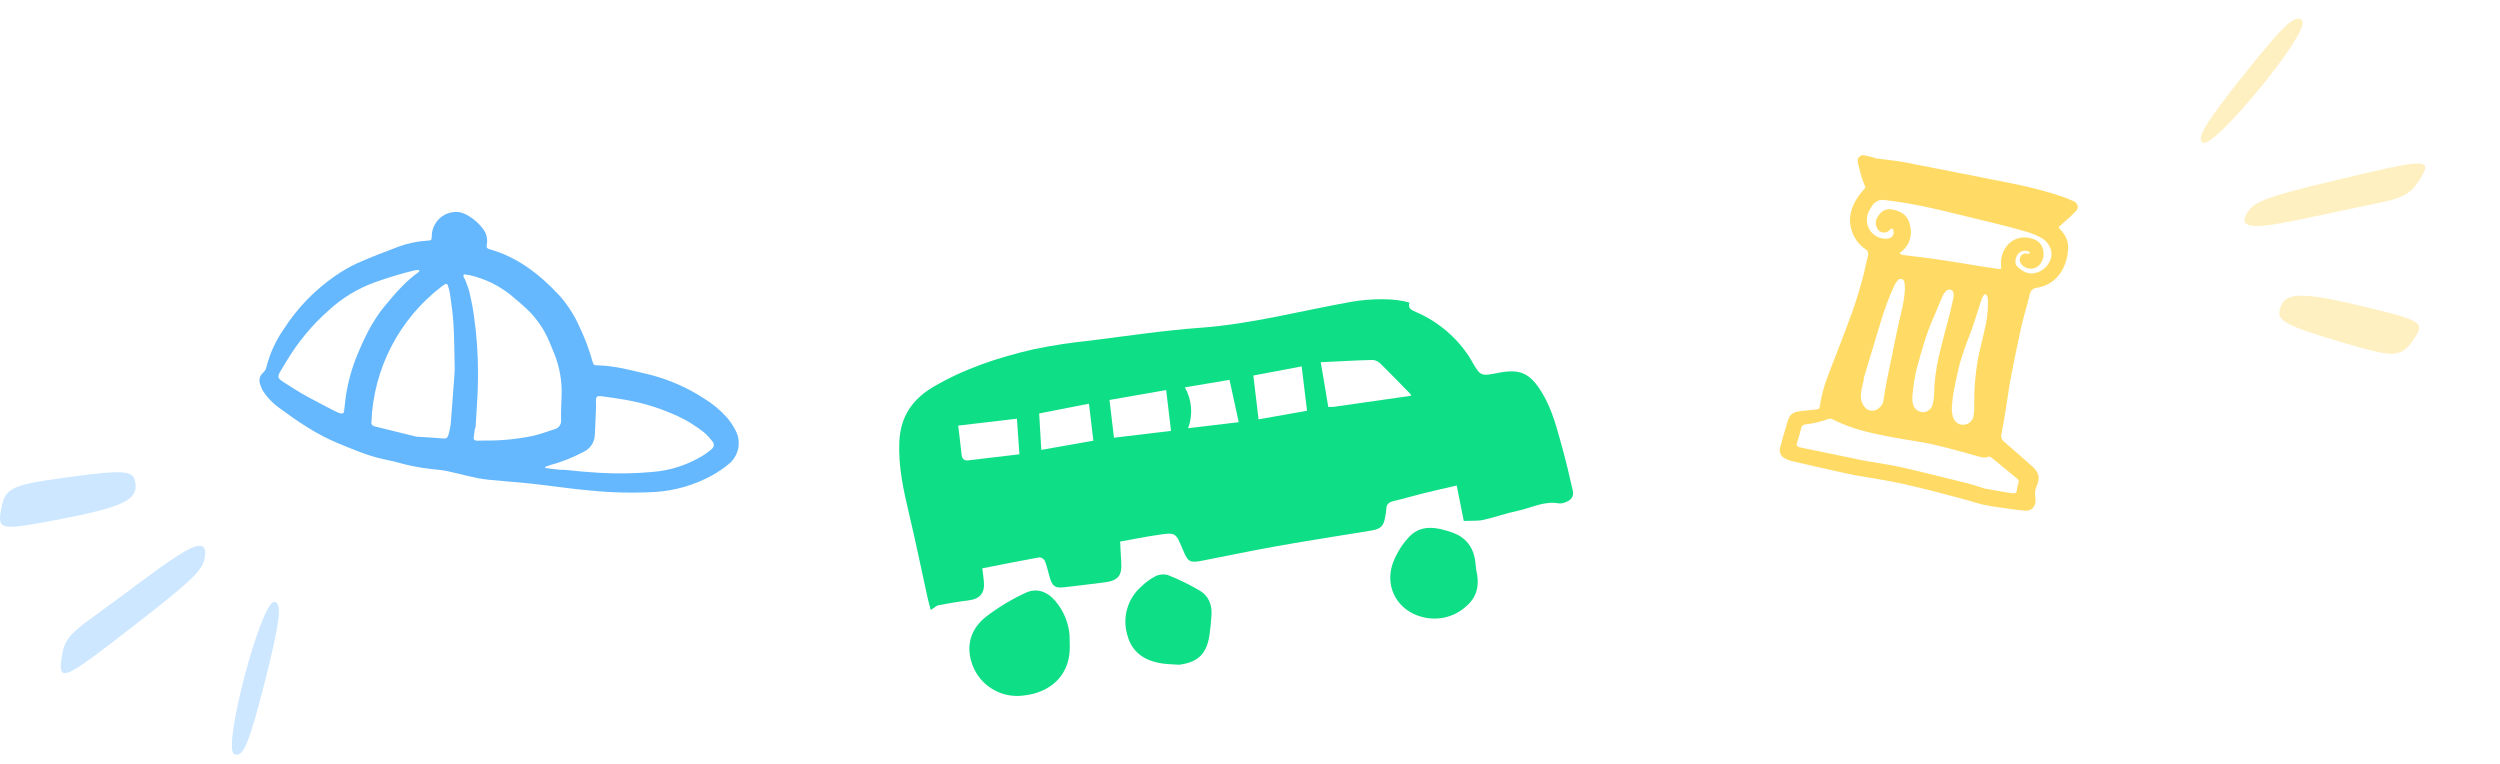 <svg width="360" height="110" viewBox="0 0 360 110" fill="none" xmlns="http://www.w3.org/2000/svg"><path d="M70.34 69.084C68.311 68.876 66.378 68.25 64.399 67.838C63.898 67.736 63.394 67.668 62.886 67.622C61.326 67.485 59.78 67.23 58.26 66.857C57.271 66.572 56.215 66.328 55.181 66.108C52.963 65.642 50.905 64.734 48.809 63.884C45.666 62.61 42.899 60.726 40.194 58.727C39.448 58.187 38.785 57.54 38.225 56.808C37.881 56.374 37.624 55.88 37.466 55.35C37.351 55.069 37.327 54.761 37.396 54.466C37.465 54.171 37.623 53.905 37.85 53.705C38.13 53.466 38.321 53.139 38.389 52.777C38.877 50.854 39.711 49.036 40.849 47.412C42.791 44.377 45.319 41.761 48.285 39.718C49.303 39.009 50.382 38.391 51.508 37.871C53.442 37.015 55.423 36.263 57.398 35.515C58.741 35.028 60.147 34.736 61.572 34.649C62.15 34.602 62.147 34.592 62.175 34.034C62.174 33.199 62.471 32.391 63.012 31.754C63.553 31.118 64.302 30.695 65.126 30.562C65.764 30.442 66.424 30.537 67.002 30.83C68.034 31.349 68.928 32.105 69.61 33.037C69.845 33.352 70.009 33.714 70.091 34.098C70.173 34.482 70.171 34.88 70.085 35.263C70.031 35.642 70.134 35.785 70.47 35.88C74.453 37 77.603 39.413 80.382 42.365C81.662 43.758 82.701 45.355 83.458 47.09C84.217 48.665 84.833 50.304 85.3 51.989C85.435 52.524 85.516 52.602 86.045 52.611C88.612 52.658 91.038 53.361 93.499 53.934C96.311 54.639 98.987 55.81 101.413 57.399C102.633 58.143 103.736 59.065 104.687 60.133C105.138 60.657 105.528 61.231 105.847 61.844C106.318 62.654 106.482 63.608 106.308 64.529C106.133 65.45 105.633 66.278 104.898 66.859C104.151 67.471 103.349 68.012 102.501 68.474C99.991 69.85 97.21 70.659 94.355 70.843C91.289 71.017 88.215 70.953 85.159 70.651C82.108 70.395 79.13 69.913 76.113 69.6C74.187 69.423 72.265 69.261 70.34 69.084ZM68.48 61.607L68.41 61.597C68.344 62.056 68.279 62.51 68.214 62.965C68.168 63.288 68.349 63.463 68.705 63.457C69.061 63.451 69.44 63.428 69.804 63.434C72.145 63.467 74.481 63.24 76.772 62.756C77.797 62.532 78.785 62.137 79.798 61.824C80.111 61.761 80.389 61.582 80.575 61.321C80.761 61.06 80.84 60.738 80.796 60.421C80.749 59.276 80.851 58.127 80.871 56.981C80.949 54.907 80.587 52.839 79.808 50.916C79.553 50.323 79.331 49.714 79.07 49.126C78.37 47.469 77.353 45.965 76.075 44.701C75.252 43.903 74.363 43.173 73.486 42.435C71.791 41.087 69.818 40.133 67.709 39.642C67.411 39.563 67.094 39.553 66.786 39.51C66.622 39.867 66.933 40.097 67.026 40.383C67.213 40.951 67.472 41.477 67.603 42.078C67.854 43.196 68.101 44.318 68.242 45.456C68.645 48.23 68.843 51.03 68.835 53.833C68.816 54.794 68.822 55.763 68.772 56.724C68.694 58.315 68.581 59.968 68.479 61.617L68.48 61.607ZM59.95 62.88C61.149 62.954 62.156 63.005 63.163 63.087C64.4 63.182 64.424 63.376 64.771 61.849C64.851 61.489 64.903 61.122 64.927 60.754C65.076 58.921 65.215 57.086 65.344 55.25C65.405 54.425 65.483 53.591 65.472 52.766C65.443 50.701 65.409 48.636 65.294 46.559C65.209 45.141 64.989 43.729 64.8 42.316C64.729 41.908 64.626 41.506 64.493 41.113C64.487 41.068 64.47 41.025 64.442 40.988C64.415 40.951 64.379 40.922 64.337 40.903C64.295 40.885 64.249 40.878 64.203 40.882C64.157 40.887 64.114 40.904 64.076 40.93C63.923 41.032 63.77 41.133 63.62 41.241C60.589 43.55 58.108 46.503 56.355 49.888C54.602 53.272 53.621 57.003 53.483 60.812C53.464 60.946 53.499 61.082 53.58 61.19C53.661 61.299 53.782 61.37 53.916 61.389L59.95 62.88ZM89.04 57.402C88.359 57.304 87.673 57.206 86.992 57.109C85.847 56.945 85.787 57.009 85.821 58.101C85.808 58.191 85.841 58.284 85.839 58.376C85.779 59.8 85.735 61.225 85.655 62.651C85.63 63.181 85.456 63.693 85.153 64.129C84.85 64.565 84.431 64.907 83.944 65.115C82.438 65.911 80.848 66.537 79.204 66.982C78.985 67.047 78.769 67.124 78.559 67.215C78.528 67.21 78.502 67.284 78.476 67.321C78.451 67.359 78.549 67.388 78.59 67.394C79.18 67.478 79.77 67.563 80.364 67.617C80.773 67.675 81.196 67.633 81.606 67.681C83.206 67.864 84.802 67.999 86.411 68.09C88.935 68.235 91.467 68.19 93.985 67.957C96.562 67.75 99.054 66.936 101.257 65.582C101.685 65.311 102.092 65.008 102.473 64.674C102.559 64.612 102.631 64.533 102.684 64.442C102.737 64.35 102.77 64.249 102.78 64.143C102.791 64.038 102.779 63.932 102.746 63.832C102.712 63.731 102.657 63.639 102.586 63.562C102.259 63.12 101.887 62.713 101.478 62.348C100.152 61.277 98.688 60.392 97.124 59.716C94.552 58.574 91.832 57.798 89.044 57.413L89.04 57.402ZM48.817 59.465C49.276 59.639 49.498 59.527 49.534 59.274C49.586 58.911 49.638 58.547 49.665 58.181C49.894 55.935 50.424 53.731 51.24 51.627C52.326 48.929 53.543 46.316 55.411 44.054C56.889 42.282 58.37 40.526 60.27 39.186C60.308 39.158 60.338 39.122 60.358 39.08C60.367 39.064 60.373 39.047 60.376 39.028C60.378 39.01 60.377 38.992 60.373 38.974C60.378 38.938 60.309 38.882 60.273 38.882C60.098 38.878 59.924 38.891 59.752 38.921C57.83 39.383 55.935 39.949 54.075 40.618C51.552 41.512 49.24 42.913 47.279 44.736C44.9 46.848 42.861 49.315 41.236 52.051C39.658 54.736 39.507 54.137 42.105 55.838C43.639 56.845 45.299 57.654 46.913 58.529C47.61 58.912 48.32 59.235 48.821 59.476L48.817 59.465Z" fill="#66B8FE"/><path d="M134.027 87.847C133.863 87.21 133.69 86.607 133.554 85.996C132.673 82.001 131.857 77.99 130.914 74.016C130.091 70.55 129.325 67.109 129.51 63.498C129.692 59.954 131.409 57.475 134.385 55.72C138.882 53.068 143.786 51.469 148.797 50.304C151.509 49.742 154.248 49.322 157.003 49.044C162.29 48.375 167.573 47.586 172.88 47.197C180.222 46.66 187.291 44.764 194.497 43.479C197.326 42.971 200.892 42.909 202.967 43.583C202.699 44.438 203.251 44.64 203.934 44.942C207.082 46.306 209.757 48.574 211.622 51.461C211.733 51.63 211.828 51.812 211.926 51.985C213.162 54.158 213.223 54.191 215.632 53.712C218.926 53.051 220.339 53.712 222.08 56.604C223.558 59.045 224.209 61.772 224.962 64.453C225.522 66.498 226.012 68.563 226.482 70.649C226.679 71.517 226.194 72.066 225.395 72.335C225.115 72.456 224.81 72.51 224.505 72.492C222.364 72.079 220.487 73.165 218.494 73.57C216.847 73.909 215.258 74.499 213.615 74.863C212.791 75.045 211.943 74.962 210.782 75.016C210.485 73.528 210.152 71.843 209.769 69.918C208.225 70.273 206.635 70.62 205.054 71.013C203.584 71.376 202.135 71.814 200.661 72.161C200.014 72.314 199.648 72.574 199.627 73.293C199.6 73.698 199.542 74.099 199.455 74.495C199.24 75.734 198.841 76.148 197.569 76.383C193.015 77.139 188.448 77.833 183.903 78.639C180.255 79.283 176.631 80.068 172.995 80.762C171.348 81.076 171.035 80.869 170.397 79.3C170.373 79.238 170.335 79.18 170.311 79.114C169.302 76.66 169.298 76.635 166.605 77.048C164.876 77.304 163.159 77.655 161.302 77.986C161.351 78.961 161.388 79.923 161.454 80.878C161.598 82.902 161.042 83.6 159.062 83.86C157.081 84.121 155.179 84.339 153.235 84.567C151.967 84.719 151.543 84.434 151.177 83.195C150.934 82.369 150.765 81.543 150.46 80.766C150.384 80.623 150.273 80.501 150.138 80.412C150.003 80.322 149.847 80.268 149.686 80.254C146.944 80.745 144.21 81.299 141.451 81.84C141.529 82.48 141.62 83.108 141.678 83.74C141.834 85.442 141.109 86.26 139.397 86.467C137.992 86.636 136.592 86.88 135.205 87.14C134.888 87.173 134.624 87.463 134.027 87.847ZM190.186 52.159C190.598 54.505 190.923 56.546 191.273 58.615C191.516 58.62 191.759 58.612 192.002 58.591L203.214 56.988C203.19 56.893 203.148 56.803 203.09 56.724C201.678 55.273 200.274 53.832 198.829 52.407C198.535 52.086 198.136 51.883 197.705 51.832C195.255 51.89 192.817 52.035 190.186 52.159ZM168.627 62.048L167.927 56.17L159.766 57.595L160.412 63.032L168.627 62.048ZM180.481 54.075L181.235 60.388L188.214 59.148L187.44 52.762L180.481 54.075ZM137.98 61.288C138.145 62.676 138.318 64.04 138.462 65.419C138.528 66.022 138.775 66.374 139.421 66.295C141.851 66.01 144.28 65.717 146.796 65.415C146.672 63.614 146.553 61.953 146.437 60.289L137.98 61.288ZM149.946 64.783L157.444 63.457L156.809 58.132L149.641 59.537C149.744 61.334 149.834 63.003 149.946 64.783ZM171.089 61.664L178.377 60.793C177.92 58.698 177.496 56.74 177.051 54.699L170.624 55.778C171.124 56.665 171.426 57.652 171.506 58.669C171.586 59.686 171.444 60.708 171.089 61.664Z" fill="#0EDE86"/><path d="M154.015 91.416C154.015 92.159 154.073 92.899 154.036 93.638C153.863 97.278 151.314 99.748 147.328 100.161C145.673 100.377 143.996 99.979 142.612 99.042C141.229 98.105 140.234 96.693 139.814 95.072C139.135 92.498 140.04 90.366 141.955 88.83C143.713 87.48 145.613 86.329 147.621 85.397C149.235 84.604 150.787 85.153 151.965 86.541C153.138 87.912 153.854 89.616 154.015 91.416Z" fill="#0EDE86"/><path d="M212.582 82.092C213.081 84.157 212.76 85.987 211.022 87.404C210.18 88.14 209.17 88.655 208.082 88.905C206.994 89.155 205.861 89.132 204.784 88.838C201.391 87.983 199.431 84.757 200.481 81.34C200.966 79.947 201.715 78.662 202.688 77.556C204.5 75.4 206.867 75.904 209.124 76.68C211.183 77.403 212.303 78.973 212.475 81.183C212.5 81.481 212.545 81.782 212.582 82.092Z" fill="#0EDE86"/><path d="M169.81 95.725C168.986 95.667 168.196 95.659 167.401 95.547C164.902 95.183 162.991 94.002 162.328 91.416C161.965 90.19 161.961 88.885 162.315 87.656C162.669 86.428 163.366 85.327 164.325 84.484C164.923 83.889 165.606 83.386 166.351 82.993C166.912 82.706 167.559 82.638 168.167 82.803C169.789 83.439 171.357 84.209 172.853 85.104C174.035 85.831 174.545 87.095 174.455 88.516C174.393 89.495 174.31 90.47 174.166 91.436C173.767 94.163 172.507 95.361 169.81 95.725Z" fill="#0EDE86"/><path d="M269.9 22.771L273.804 23.28C274.043 23.312 274.277 23.372 274.513 23.417L281.219 24.729C283.073 25.095 284.926 25.455 286.777 25.831C288.827 26.248 290.887 26.601 292.915 27.131C294.764 27.614 296.627 28.088 298.384 28.878C298.498 28.914 298.609 28.958 298.716 29.009C299.239 29.334 299.378 29.948 298.944 30.393C298.253 31.099 297.506 31.763 296.765 32.411C296.409 32.715 296.365 32.696 296.696 33.058C297.385 33.792 297.836 34.64 297.814 35.655C297.748 38.253 296.38 40.933 293.341 41.433C292.693 41.54 292.423 41.798 292.278 42.416C291.926 43.946 291.431 45.44 291.087 46.972C290.527 49.48 290.019 52 289.533 54.522C289.275 55.855 289.119 57.205 288.895 58.542C288.67 59.88 288.482 61.168 288.22 62.471C288.159 62.687 288.167 62.916 288.242 63.127C288.317 63.338 288.455 63.52 288.638 63.648C289.941 64.754 291.209 65.902 292.499 67.028C293.614 67.999 293.83 68.7 293.263 70.057C293.048 70.518 292.987 71.037 293.089 71.536C293.114 71.685 293.125 71.836 293.123 71.987C293.148 72.97 292.536 73.63 291.565 73.539C290.225 73.413 288.891 73.213 287.56 73.022C286.818 72.917 286.081 72.788 285.363 72.629C284.82 72.504 284.275 72.304 283.729 72.152C280.053 71.148 276.376 70.147 272.645 69.396C270.825 69.029 268.985 68.767 267.148 68.44C266.439 68.314 265.738 68.144 265.034 67.988C262.721 67.471 260.411 66.96 258.095 66.418C257.662 66.317 257.247 66.147 256.868 65.914C256.634 65.773 256.455 65.556 256.358 65.299C256.262 65.043 256.254 64.76 256.336 64.498C256.444 64.027 256.567 63.557 256.699 63.092C256.918 62.341 257.164 61.593 257.369 60.839C257.676 59.717 258.072 59.347 259.233 59.208C260.037 59.104 260.841 59.038 261.646 58.944C261.89 58.916 262.006 58.845 262.06 58.512C262.213 57.437 262.457 56.376 262.789 55.342C263.455 53.404 264.242 51.51 264.969 49.593C265.557 48.043 266.152 46.497 266.717 44.938C267.036 44.06 267.313 43.164 267.587 42.271C267.845 41.434 268.096 40.592 268.311 39.745C268.555 38.784 268.729 37.804 268.978 36.844C269.045 36.661 269.043 36.459 268.972 36.277C268.901 36.096 268.766 35.947 268.593 35.859C267.666 35.226 266.981 34.293 266.652 33.214C266.054 31.391 266.57 29.766 267.613 28.262C267.918 27.822 268.285 27.429 268.621 27.013C268.445 26.535 268.248 26.063 268.095 25.572C267.908 24.97 267.763 24.343 267.607 23.731C267.553 23.558 267.523 23.378 267.515 23.197C267.504 23.075 267.521 22.953 267.566 22.839C267.611 22.725 267.681 22.624 267.772 22.542C267.863 22.461 267.971 22.402 268.089 22.371C268.206 22.34 268.329 22.337 268.447 22.362C268.713 22.409 268.975 22.469 269.235 22.543L269.938 22.705L269.9 22.771ZM285.841 70.364C287.147 70.59 288.298 70.791 289.451 70.987C289.599 71.01 289.748 71.025 289.898 71.032C289.963 71.046 290.031 71.043 290.096 71.026C290.16 71.009 290.22 70.978 290.271 70.934C290.321 70.89 290.362 70.835 290.388 70.773C290.414 70.711 290.426 70.644 290.423 70.576C290.462 70.246 290.536 69.921 290.646 69.608C290.701 69.485 290.712 69.347 290.675 69.218C290.638 69.089 290.556 68.978 290.444 68.904C289.24 67.927 288.045 66.912 286.823 65.933C286.698 65.832 286.469 65.71 286.36 65.76C285.741 66.039 285.178 65.791 284.606 65.645C282.004 64.929 279.413 64.163 276.752 63.68C275.131 63.394 273.496 63.171 271.884 62.849C269.113 62.318 266.372 61.671 263.839 60.359C263.682 60.281 263.502 60.265 263.334 60.315C262.245 60.721 261.111 60.99 259.957 61.118C259.809 61.128 259.668 61.19 259.56 61.294C259.452 61.397 259.384 61.536 259.367 61.685C259.204 62.391 258.975 63.079 258.769 63.772C258.663 64.137 258.717 64.273 259.078 64.382C259.305 64.452 259.545 64.49 259.778 64.543L266.12 65.849C266.974 66.025 267.825 66.218 268.681 66.372C270.448 66.694 272.236 66.924 273.985 67.321C277.055 68.027 280.105 68.809 283.165 69.561C283.515 69.642 283.863 69.745 284.208 69.847C284.797 70.032 285.397 70.222 285.841 70.364ZM272.725 30.222C273.869 30.468 274.711 31.082 275.002 32.264C275.244 33.248 275.261 34.232 274.725 35.16C274.476 35.61 274.134 36.001 273.723 36.307C273.658 36.367 273.6 36.434 273.549 36.506C273.613 36.56 273.685 36.604 273.762 36.636C274.053 36.703 274.346 36.77 274.645 36.799C276.159 36.991 277.677 37.148 279.183 37.373C281.317 37.691 283.44 38.064 285.57 38.401C286.308 38.519 287.047 38.625 287.782 38.725C288.125 38.772 288.2 38.706 288.157 38.333C288.069 37.583 288.197 36.822 288.524 36.141C289.453 34.242 291.384 33.787 293.079 34.531C294.43 35.13 294.737 37.264 293.483 38.344C293.296 38.484 293.084 38.586 292.858 38.643C292.632 38.7 292.398 38.711 292.168 38.675C291.939 38.64 291.718 38.56 291.52 38.438C291.322 38.316 291.15 38.156 291.014 37.967C290.91 37.817 290.85 37.64 290.842 37.458C290.833 37.275 290.877 37.093 290.966 36.933C291.04 36.782 291.161 36.658 291.311 36.583C291.46 36.507 291.63 36.482 291.795 36.513C291.913 36.533 292.032 36.545 292.152 36.549C292.179 36.546 292.206 36.535 292.227 36.519C292.249 36.502 292.266 36.479 292.276 36.453C292.286 36.427 292.288 36.399 292.283 36.372C292.278 36.345 292.265 36.32 292.247 36.299C292.005 36.148 291.72 36.083 291.436 36.114C291.153 36.146 290.888 36.272 290.683 36.473C290.173 37.024 290.057 37.954 290.482 38.369C291.245 39.089 292.084 39.602 293.227 39.271C293.779 39.122 294.277 38.815 294.662 38.389C295.047 37.962 295.302 37.433 295.398 36.866C295.536 35.926 294.935 34.774 293.955 34.252C293.325 33.906 292.662 33.626 291.975 33.416C290.368 32.945 288.753 32.513 287.126 32.13C282.371 31.008 277.663 29.666 272.811 28.988C272.338 28.923 271.86 28.885 271.389 28.811C271.046 28.75 270.692 28.794 270.374 28.936C270.055 29.079 269.786 29.315 269.601 29.613C269.388 29.904 269.207 30.218 269.062 30.55C268.872 30.979 268.795 31.45 268.839 31.917C268.883 32.384 269.046 32.832 269.312 33.216C269.578 33.6 269.939 33.908 270.359 34.11C270.778 34.312 271.243 34.401 271.708 34.368C272.515 34.303 272.864 33.77 272.596 32.993C272.56 32.96 272.517 32.937 272.469 32.925C272.421 32.915 272.372 32.916 272.325 32.931C272.2 33.003 272.12 33.152 272 33.237C271.867 33.349 271.709 33.428 271.54 33.468C271.371 33.507 271.195 33.506 271.027 33.463C270.858 33.421 270.703 33.339 270.572 33.224C270.442 33.109 270.34 32.965 270.276 32.803C270.154 32.559 270.098 32.286 270.115 32.012C270.132 31.738 270.22 31.474 270.372 31.245C270.838 30.459 271.542 29.884 272.725 30.222ZM268.347 54.575L268.418 54.591C268.289 55.152 268.13 55.706 268.032 56.269C267.911 57.056 267.918 57.833 268.437 58.512C268.544 58.678 268.684 58.819 268.849 58.926C269.014 59.033 269.2 59.103 269.394 59.133C269.589 59.162 269.787 59.15 269.977 59.097C270.166 59.043 270.343 58.95 270.494 58.824C270.681 58.696 270.841 58.531 270.964 58.34C271.086 58.149 271.169 57.935 271.208 57.711C271.37 56.792 271.492 55.866 271.677 54.937C272.176 52.458 272.696 49.984 273.206 47.491C273.589 45.63 274.16 43.805 274.292 41.899C274.33 41.482 274.314 41.062 274.245 40.649C274.23 40.536 274.181 40.431 274.105 40.347C274.029 40.263 273.929 40.205 273.819 40.179C273.709 40.154 273.594 40.163 273.488 40.205C273.383 40.247 273.293 40.321 273.23 40.416C273.065 40.631 272.917 40.859 272.787 41.098C272.003 42.823 271.34 44.601 270.803 46.419C270.494 47.429 270.202 48.439 269.892 49.449C269.385 51.163 268.871 52.868 268.35 54.564L268.347 54.575ZM280.794 45.083C280.928 44.503 281.104 43.737 281.28 42.97C281.327 42.736 281.339 42.496 281.315 42.258C281.309 42.12 281.255 41.988 281.163 41.886C281.071 41.784 280.946 41.717 280.81 41.698C280.694 41.693 280.579 41.712 280.471 41.754C280.362 41.796 280.264 41.86 280.182 41.942C279.951 42.218 279.764 42.528 279.628 42.861C279.279 43.645 278.969 44.482 278.623 45.278C277.475 47.784 276.723 50.42 276.014 53.067C275.757 54.092 275.578 55.134 275.477 56.186C275.401 56.863 275.262 57.557 275.498 58.245C275.578 58.554 275.756 58.828 276.004 59.026C276.252 59.224 276.557 59.336 276.874 59.346C277.191 59.352 277.502 59.252 277.757 59.06C278.012 58.869 278.196 58.597 278.28 58.288C278.408 57.855 278.481 57.407 278.496 56.955C278.525 55.087 278.75 53.227 279.169 51.407C279.651 49.347 280.213 47.312 280.794 45.083ZM285.387 49.2C285.489 48.756 285.59 48.316 285.692 47.872C286.062 46.505 286.253 45.096 286.262 43.681C286.273 43.38 286.257 43.08 286.214 42.782C286.183 42.619 286.034 42.481 285.94 42.333C285.805 42.434 285.614 42.509 285.545 42.646C285.413 42.914 285.305 43.194 285.224 43.482C284.733 44.972 284.303 46.481 283.743 47.946C283.066 49.721 282.38 51.488 281.971 53.351C281.622 54.945 281.221 56.527 281.107 58.163C281.024 58.762 281.055 59.371 281.198 59.957C281.442 60.733 281.994 61.183 282.676 61.161C283.04 61.168 283.394 61.041 283.674 60.805C283.953 60.569 284.138 60.239 284.195 59.876C284.279 59.373 284.313 58.862 284.294 58.352C284.246 56.123 284.425 53.893 284.826 51.699C284.98 50.844 285.195 50.023 285.384 49.199L285.387 49.2Z" fill="#FFDB66"/><path d="M317.219 20.545C316.192 19.976 317.592 17.672 323.154 10.708C329.047 3.34 330.616 1.926 331.536 2.985C332.783 4.457 318.903 21.423 317.219 20.545Z" fill="#FFDB66" fill-opacity="0.4"/><path d="M347.724 48.639C345.77 51.561 345.015 51.608 337.285 49.308C329.3 46.94 327.928 46.225 328.261 44.704C328.878 41.949 331.2 41.904 341.228 44.345C348.625 46.15 349.167 46.483 347.724 48.639Z" fill="#FFDB66" fill-opacity="0.4"/><path d="M348.419 25.897C347.042 28.016 346.11 28.507 341.948 29.351C329.591 31.805 320.954 34.528 323.718 30.455C324.835 28.786 327.086 28.095 341.447 24.749C349.394 22.936 350.243 23.05 348.419 25.897Z" fill="#FFDB66" fill-opacity="0.4"/><path d="M39.495 86.668C40.665 86.761 40.343 89.438 38.16 98.079C35.843 107.224 35 109.161 33.724 108.577C31.98 107.753 37.598 86.565 39.495 86.668Z" fill="#CCE7FF"/><path d="M0.099 73.71C0.669 70.241 1.338 69.886 9.326 68.783C17.576 67.635 19.121 67.718 19.446 69.24C20.025 72.004 17.93 73.005 7.79 74.932C0.309 76.349 -0.322 76.27 0.099 73.71Z" fill="#CCE7FF"/><path d="M8.875 94.703C9.252 92.203 9.897 91.371 13.338 88.881C23.573 81.534 30.309 75.483 29.477 80.334C29.151 82.316 27.387 83.876 15.697 92.863C9.212 97.801 8.392 98.049 8.875 94.703Z" fill="#CCE7FF"/></svg>